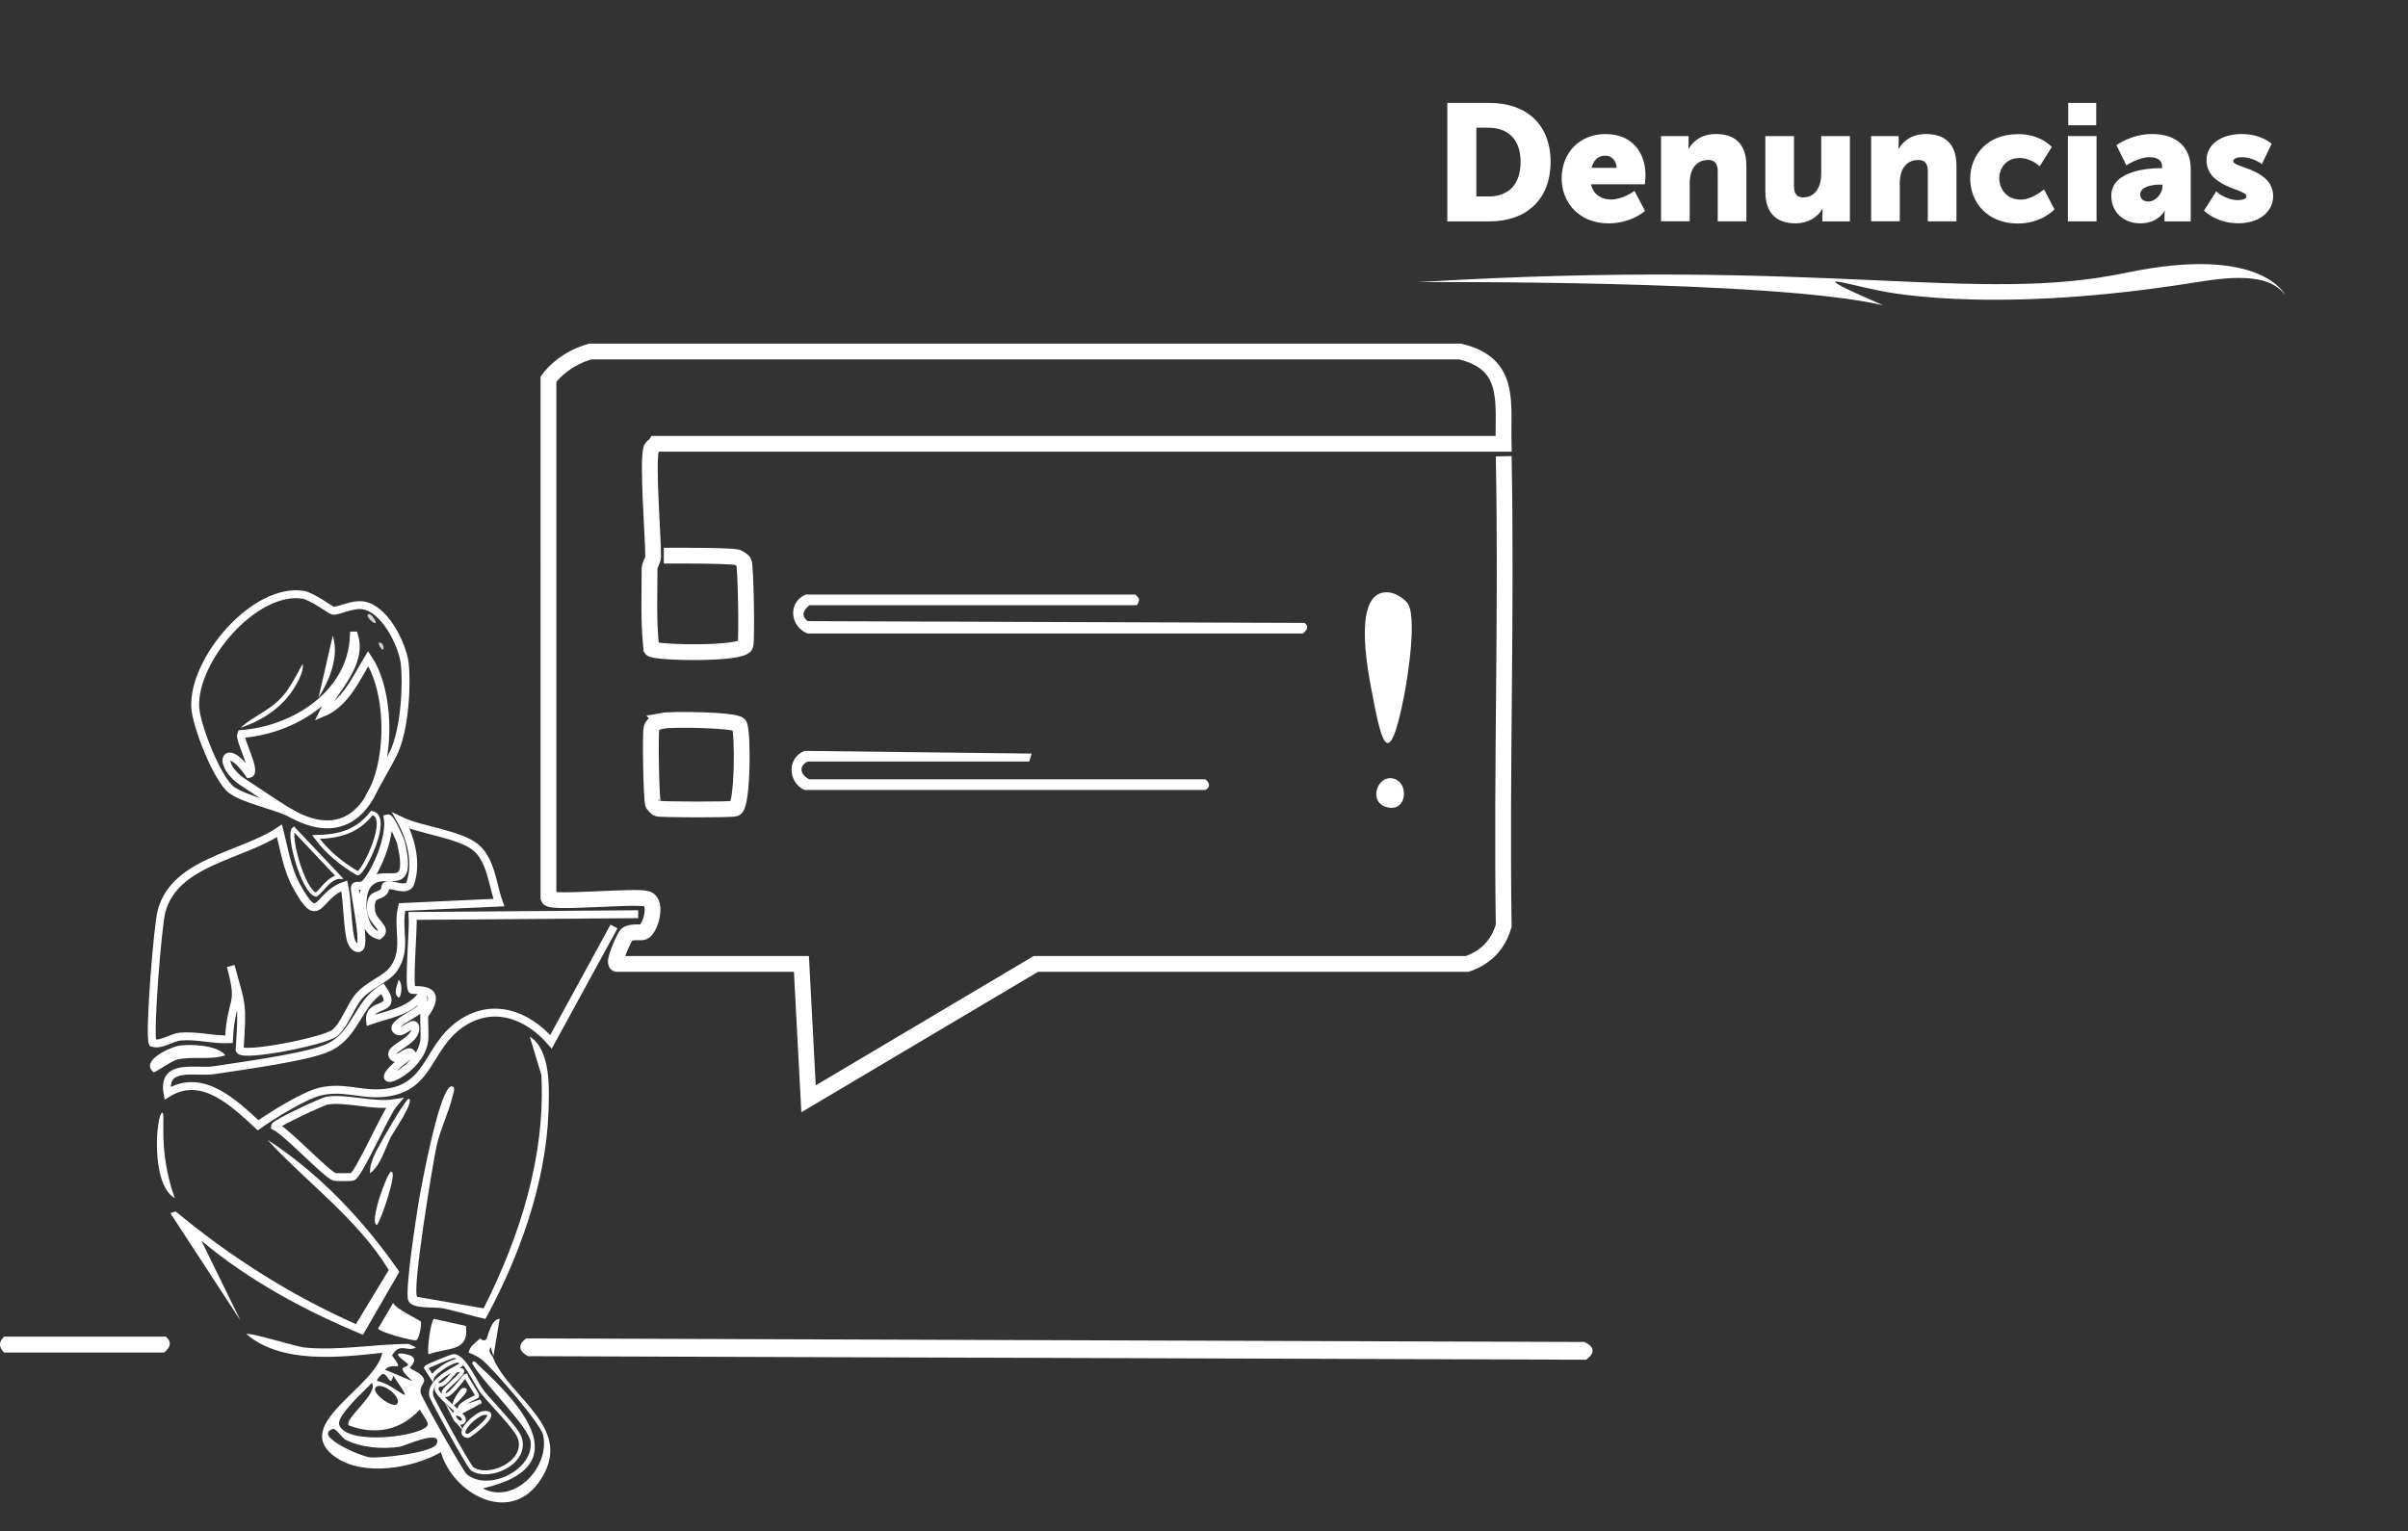 <?xml version="1.0" encoding="UTF-8"?>
<svg id="Capa_2" data-name="Capa 2" xmlns="http://www.w3.org/2000/svg" viewBox="0 0 305 194">
  <rect x="0" y="0" width="305" height="194" fill="#333333" stroke="none"/>
  <defs>
    <style>
      .cls-1 {
        fill: #d1d4c6;
      }

      .cls-2 {
        fill: #fff;
      }

      .cls-3, .cls-4, .cls-5 {
        fill: none;
        stroke: #fff;
        stroke-miterlimit: 10;
      }

      .cls-4 {
        stroke-width: .5px;
      }

      .cls-6 {
        isolation: isolate;
      }

      .cls-5 {
        stroke-width: 2px;
      }
    </style>
  </defs>
  <g>
    <g>
      <path class="cls-2" d="M175.88,75.05c.82.07,1.72.64,2.29,1.23,1.43,1.48.11,9.71-.34,11.96-1.97,9.95-2.89,5.68-4.12-.84-.48-2.57-2.48-12.74,2.17-12.35Z"/>
      <path class="cls-2" d="M176.37,98.62c2.04.35,1.92,3.88-.22,3.73-2.95-.21-1.92-4.1.22-3.73Z"/>
    </g>
    <g>
      <path class="cls-3" d="M46.69,101.16c.62-1.19,2.45-4.33,3.05-5.52,1.68-3.31,1.79-9.52,1.52-11.63-.32-2.43-2.56-6.92-5.28-7.31-1.44-.21-3.11.78-3.82.67-.25-.04-2.67-1.86-3.82-2.02-6.14-.89-13.93,8.26-13.61,14.28.12,2.27,2.79,9.14,4.61,10.46s6.1,2.07,7.87,3.15"/>
      <path class="cls-3" d="M50.81,106.83c1.57,7.04-2.24,2.67-4.27,5.28-1.14,1.47-.77,5.91,1.46,6.41,1.25-.89-.91-1.56-1.01-3.26-.12-1.95.71-1.61,1.46-2.14.47-.33.27-.81.45-.9.73-.35,2.45.8,3.04-.22.91-2.54.17-5.66-1.12-7.98,2.35,1.13,7.28,1.67,9.33,3.26s2.21,4.8,3.04,7.08l-12.26.56c-.7,2.74.71,5.2-1.01,7.76-.98,1.45-3.1,1.96-4.5,3.6-.99,1.16-1.87,3.72-3.04,4.61-1.36,1.05-11.63,3.06-12.03,2.14.38-6.08.32-5.37-1.13-10.63,1.45,5.26.06,3.86-.22,9.28-2.08.08-4.05-.53-6.18-.34-1.07.1-2.44,1.15-3.49.79-.46-1.21.64-14.8,1.12-16.64,1.67-6.36,10.17-7,14.95-10.23.61,2.36.95,4.8,2.14,6.97,2.97,5.45,2.52,1.22,6.07,0,.41,1.82.4,5.76.9,7.08.12.32.54.99,1.01.79.89-.38-.79-7.44-.56-7.76.19-.27.82.14,1.35-.45,1.47-1.65,3.17-5.92,2.81-8.21.35-.09,1.61,2.8,1.69,3.15Z"/>
      <path class="cls-3" d="M80.83,115.83l-28.56.22c.12,1.47-.53,8.52-.11,9.33.13.25,4.44-.65,1.57,3.26-.03,1.02.11,2.48,0,3.26-.63,4.46-8.98,7.08-1.57,1.57-.58-.73-2.01,1.41-2.47.22-.35-.89,2.93-1.75,2.92-3.37,0-1.3-1.5.58-2.14.34-1.64-.64,2.41-2.29,2.81-2.92.2-.31.78-1.65-.11-1.35-1.57,1.83-4.13,2.15-6.3,2.92-.28-2.49,3.76-.93,1.57-4.05-3.16,1.92-3.31,5.73-6.75,7.42-2.56,1.26-11.3,2.4-14.62,2.92-2.19.34-6.56-.98-5.85,2.92,4.38-2.72,8.39,1.22,11.47,4.05,1.65-1.17,5.88-3.82,7.87-4.27,2.85-.65,4.8.31,7.42.22,6.56-.23,5.94-5.7,10.34-8.77,4.03-2.81,8.43-1.25,11.47,2.25l7.98-14.61"/>
      <path class="cls-2" d="M66.66,169.58l134.03.45c1.3.65,1.36,1.37.22,2.25l-134.03-.45c-1.17-.62-1.36-1.44-.22-2.25Z"/>
      <path class="cls-3" d="M41.47,139.44c2.49-.35,5.78.74,8.43.34-1.01,1.15-4.46,9.08-5.28,9.33-.16.05-2.08.05-2.25,0-1-.29-6.02-5.67-7.53-6.41.04-.37,6.04-3.18,6.63-3.26Z"/>
      <path class="cls-2" d="M.53,169.35h20.48c.82.73.54,1.38-.22,2.02H.53c-.7-.65-.72-1.36,0-2.02Z"/>
      <path class="cls-2" d="M67.11,131.35c2.7,1.68,2.46,6.71,2.36,9.56-.33,9.02-3.71,18.36-7.98,26.2-1.81-.39-3.59-.98-5.4-1.35-1.04-.22-4,.18-4.39-1.01-.43-1.31,1.02-10.56,1.35-12.59.25-1.53,2.66-14.65,4.16-14.51.6-.01.18.92.11,1.24-.43,1.93-1.56,4.2-2.02,6.3-.49,2.23-3.12,18.2-2.47,19.12l8.43,1.46c4.58-9.12,7.84-19.22,7.31-29.57l-1.46-4.84Z"/>
      <path class="cls-2" d="M33.83,144.39c6.55,4.19,12.32,10.34,16.75,16.75l-4.61,7.98c-7.3-3.02-14.41-6.85-20.46-11.92l4.95,10.12-8.88-13.61.67-.22c6.94,5.77,14.57,10.61,22.83,14.28l4.16-6.86c-4.01-6.55-10.29-10.97-15.4-16.53Z"/>
      <path class="cls-4" d="M47.1,103.01c2.47.42-1.03,7.54-1.8,7.65-2.06-1.22-3.85-2.67-5.28-4.61,2.94-.06,5.21-.66,7.08-3.04Z"/>
      <path class="cls-4" d="M42.94,111.11c-1.25.05-2.34,1.95-2.92,2.25-1.67-.49-3.6-7.68-2.81-8.32l5.73,6.07Z"/>
      <path class="cls-2" d="M54.97,167.1l4.05.9c.43,3.4-2.38,2.66-4.72,3.6-.27-.22.24-4.3.67-4.5Z"/>
      <path class="cls-2" d="M49.8,165.08c.3.77,3.38,2.18,3.49,2.36.16.28-.2,2.22-.56,2.36-.4.16-4.67-1.03-4.84-1.46l1.91-3.26Z"/>
      <path class="cls-2" d="M22.81,132.47c1.44-.19,4.77-.05,5.73,1.24-2,.65-4.18.06-6.18.56-.63.16-2.77,1.7-2.92,1.57-1.76-1.46,2.21-3.22,3.37-3.37Z"/>
      <path class="cls-2" d="M51.82,139.22c.64.41-1.97,4.19-2.25,4.72-.81,1.55-1.29,3.64-2.7,4.72-.11-1.59,1.18-3.49,1.91-4.84.22-.41,2.75-4.79,3.04-4.61Z"/>
      <path class="cls-2" d="M38.33,84.12c.27,1-1.02,3.08-1.69,3.94-1.56,2.02-3.79,3.35-6.18,4.16,1.68-1.54,3.67-2.15,5.28-3.94,1.06-1.18,1.82-2.78,2.59-4.16Z"/>
      <path class="cls-2" d="M49.57,148.44c.79.11-1.29,6.05-1.8,6.75-1.13-.05,1.31-6.82,1.8-6.75Z"/>
      <path class="cls-2" d="M20.56,140.98c.47-.07-.64,4.63,1.58,10.83-3.14-1.79-2.33-10.72-1.58-10.83Z"/>
      <path class="cls-2" d="M42.15,80.52c.83,2.65-.4,5.65-1.8,7.87l1.8-7.87Z"/>
      <path class="cls-2" d="M50.47,124.15c.57.27.42,2.25,0,2.25-.74-.62-.1-1.53,0-2.25Z"/>
      <path class="cls-1" d="M46.65,77.82c.36-.16,1.12,1.02.9,1.12-.28.09-1.32-.93-.9-1.12Z"/>
      <path class="cls-1" d="M48,81.42c.45-.12.8.76.45.9-.07.03-.6-.69-.45-.9Z"/>
      <path class="cls-3" d="M44.85,80.52c1.11,3.71-2.48,6.71-3.94,9.78,2.87-1.2,4.22-4.39,5.73-6.86,4.52,6.71,2.29,26.01-9.45,19.79-1.42-.75-4.74-3.05-6.3-4.05-3.54-2.26-2.46-5.6.67-1.12,1.04-.21-1.33-4.35-1.01-5.06,6.76-.49,14.03-5.09,14.28-12.48Z"/>
      <path class="cls-2" d="M62.5,172.05c-.04-.09-.1-.17-.18-.27-.04-.05-.08-.1-.11-.15-.19-.25-.33-.55-.05-.94l.34,1.12.79-4.72c-1.14.05-1.52,2.42-1.69,2.59-.39.4-.76-.14-.79-.11-.88.85-1.23.93-1.46,1.8.54.2,1.24.55,1.69.9,1.37,1.09,7.45,8.11,7.76,9.56.88,4.1-3.7,8.84-7.65,6.75,12-2.73,5.01-10.49-.56-15.63-.19-.18-.59-.78-.79-.22,1.42,2.53,7.27,8.1,7.42,10.01.29,3.57-5.42,6.28-8.1,4.05-.46-.38-5.76-9.76-5.85-10.34-.11-.76.49-1.21.45-1.57-.08-.86-1.78-1.41-1.8-1.57-.02-.12,1.44-1.28-.34-1.69-2.7-.62.13,1.09.11,1.24-.06.63-1.87-.11.56,2.14l-3.49-1.46c1.08-1.14,2.63.58.9-1.8.99-1.73,1.88-.39,3.04-1.01l-.9-.45c-4.4,0-8.86.89-13.27.45-.96-.1-7.1-2-7.31-1.69,4.42,3.78,11.77,2.96,17.2,2.36-.79,4.38-11.85,9.18-5.85,13.27,3.55,2.42,9.72,1.36,13.27-.67,1.56,5.29,8.68,9.19,12.48,3.71,4.64-6.69-3.7-10.47-5.85-15.63ZM48.45,174.08c.73-.07.99,1.87,1.35.22,3.32,4.76.37,1.11-2.02.67-.18-.16.62-.89.67-.9ZM47.77,175.65c.88-.37,2.96,1.28,2.59,2.14-.41.95-3.85-1.6-2.59-2.14ZM47.1,175.2c.93,1.34-3.63,4.63-2.92,5.4,3.32,1.27,6.57.65,9-2.02.16.42,1.09,1.54,1.01,1.91-.31,1.46-10.33,2.79-11.24,0-.26-1.22,3.25-4.29,4.16-5.28ZM55.3,182.96c-.48,1.12-7.14,1.82-8.43,1.69-1.14-.11-7.25-2.72-4.72-3.6.38-.13,1.22,1.17,1.57,1.35,2.02,1.03,4.72,1.24,6.97.9.36-.05,5.47-2.34,4.61-.34Z"/>
      <polygon class="cls-2" points="62.5 171.83 62.5 171.83 62.16 170.7 62.5 171.83"/>
      <path class="cls-5" d="M190.46,57.81c.39,19.81-.29,39.67,0,59.48-.7,2.42-2.23,4-4.61,4.84h-54.65l-28.79,17.09-.9-17.09h-23.39c-.56-.21,1.08-3.59,1.24-3.71.61-.47,1.8-.19,2.14-.34.91-.4,1.83-3.74.45-4.19-1.45-.47-12.22.65-12.48-.11V48.05c.75-1.05,2.49-2.71,5.28-3.51h110.19c6.52,1.54,5.38,6.49,5.51,11.69h-107.38c-.12.18-.5.41-.56.56-.57,1.47.24,11.34.22,13.83,0,.15-.45,1.17-.45,1.24-.01,3.44-.16,6.92.22,10.34.39.53,11.49.76,11.92-.45.19-.53.06-10.12-.22-10.57-.09-.14-.68-.53-.79-.56-.96-.25-7.77-.22-9.33-.22"/>
      <path class="cls-2" d="M102.1,75.33h41.69c.57.5.62.67.21,1.35h-41.49c-.71.64-1.13,1.25-.21,2.02l62.95.22c.61.52.25.93-.21,1.35h-62.75c-2.26-.91-2.53-3.99-.21-4.95Z"/>
      <path class="cls-2" d="M101.88,95.14l28.79.34-.31,1.01h-28.07c-1.21.6-.88,1.71.21,2.25h50.16c.57.41.7,1.03,0,1.35h-50.77c-2.1-.98-2.25-4.03,0-4.95Z"/>
      <path class="cls-5" d="M83.87,91.32c1.16-.22,9.32-.14,9.76.52.5.76.47,10.24-.52,10.6-.46.17-9.39.15-9.86,0-.04-.01-.47-.44-.52-.52-.25-.41-.39-9.02-.21-9.65s.84-.85,1.36-.94Z"/>
      <path class="cls-4" d="M65.87,182.28c-.33-1.22-3.73-4.6-4.72-5.85-.87-1.09-2.37-4.68-3.71-4.61-.19,0-3.42,1.28-3.49,1.46l.79,1.24c.18-.69,3.64-3.06,3.71-1.69.02.29-4.33,1.84-3.82,4.05.12.51,4.74,8.92,5.17,9.22,2,1.4,6.95-.64,6.07-3.82ZM57.55,179.58c-.18-.36.34-.72.22-.9-.13-.2-2.47-2.01-2.47-2.7l.11-.56c.9.42,2.01-1.71,2.47-1.8,2.22-.44-1.78,2.29-1.69,2.81.24,1.42,2.6-2.11,2.81-2.14.15.47,1.5,2.44,1.46,2.59-.03.13-2.17.91-2.25,1.57l2.7-.9-2.92,1.57c1.6.55.32,2-.45.45ZM59.24,181.95c-1.71-.28,1.11-2.83,2.02-2.92,2.36-.24-1.79,2.96-2.02,2.92Z"/>
      <path class="cls-2" d="M58.57,175.87c-.22.03-1.64,2.03-1.12,2.25.23-.22,2.78-2.45,1.12-2.25Z"/>
    </g>
  </g>
  <g id="Grupo_161" data-name="Grupo 161">
    <g id="Capacitaciones" class="cls-6">
      <g class="cls-6">
        <path class="cls-2" d="M183.32,13.04h5.33c4.72,0,7.75,2.75,7.75,7.47s-3.02,7.54-7.75,7.54h-5.33v-15.01ZM188.51,24.9c2.54,0,4.09-1.51,4.09-4.39s-1.62-4.33-4.09-4.33h-1.51v8.71h1.51Z"/>
        <path class="cls-2" d="M203.42,16.99c3.19,0,5,2.22,5,5.23,0,.36-.08,1.13-.08,1.13h-6.82c.27,1.32,1.37,1.93,2.52,1.93,1.55,0,2.98-1.09,2.98-1.09l1.34,2.54s-1.74,1.57-4.62,1.57c-3.86,0-5.94-2.79-5.94-5.67,0-3.17,2.14-5.65,5.63-5.65ZM204.76,21.27c0-.82-.57-1.55-1.43-1.55-1.05,0-1.55.76-1.74,1.55h3.17Z"/>
        <path class="cls-2" d="M210.39,17.24h3.49v.94c0,.36-.04.67-.04.67h.04c.5-.84,1.53-1.87,3.44-1.87,2.18,0,3.88,1.01,3.88,4.05v7.01h-3.63v-6.34c0-1.01-.4-1.43-1.2-1.43-1.13,0-1.83.63-2.14,1.55-.15.42-.21.9-.21,1.43v4.79h-3.63v-10.81Z"/>
        <path class="cls-2" d="M223.6,17.24h3.63v6.34c0,1.01.4,1.43,1.16,1.43,1.55,0,2.29-1.36,2.29-2.98v-4.79h3.63v10.81h-3.49v-.95c0-.36.04-.67.04-.67h-.04c-.59,1.16-1.93,1.87-3.38,1.87-2.14,0-3.84-1.01-3.84-4.05v-7.01Z"/>
        <path class="cls-2" d="M237,17.24h3.49v.94c0,.36-.04.67-.04.67h.04c.5-.84,1.53-1.87,3.44-1.87,2.18,0,3.88,1.01,3.88,4.05v7.01h-3.63v-6.34c0-1.01-.4-1.43-1.2-1.43-1.13,0-1.83.63-2.14,1.55-.15.42-.21.9-.21,1.43v4.79h-3.63v-10.81Z"/>
        <path class="cls-2" d="M255.58,16.99c2.94,0,4.3,1.64,4.3,1.64l-1.53,2.44s-1.05-1.05-2.54-1.05c-1.72,0-2.58,1.3-2.58,2.58s.88,2.69,2.71,2.69c1.51,0,2.96-1.3,2.96-1.3l1.32,2.54s-1.62,1.79-4.64,1.79c-3.86,0-6.03-2.69-6.03-5.67s2.14-5.65,6.03-5.65Z"/>
        <path class="cls-2" d="M261.92,17.24h3.63v10.81h-3.63v-10.81ZM261.96,13.04h3.55v2.83h-3.55v-2.83Z"/>
        <path class="cls-2" d="M273.7,21.31h.15v-.19c0-.9-.69-1.2-1.6-1.2-1.36,0-2.92,1.03-2.92,1.03l-1.26-2.56s1.87-1.41,4.54-1.41c3.04,0,4.87,1.66,4.87,4.41v6.66h-3.32v-.65c0-.36.04-.67.04-.67h-.04s-.8,1.57-3.07,1.57c-2.02,0-3.67-1.34-3.67-3.49,0-3.15,4.6-3.51,6.28-3.51ZM272.11,25.53c.95,0,1.79-1.03,1.79-1.91v-.23h-.34c-1.16,0-2.48.34-2.48,1.24,0,.5.32.9,1.03.9Z"/>
        <path class="cls-2" d="M280.72,24.27s1.2,1.09,2.75,1.09c.54,0,1.07-.15,1.07-.5,0-.95-5.06-1.05-5.06-4.58,0-2.04,1.95-3.3,4.45-3.3s3.8,1.24,3.8,1.24l-1.24,2.58s-1.05-.88-2.56-.88c-.54,0-1.07.15-1.07.52,0,.82,5.06.94,5.06,4.43,0,1.85-1.64,3.42-4.43,3.42s-4.33-1.6-4.33-1.6l1.55-2.44Z"/>
      </g>
    </g>
    <path id="Trazado_634" data-name="Trazado 634" class="cls-2" d="M179.58,35.75c52.06-3.17,70.5,2.84,89.72-1.19,17.18-3.6,20.14,2.82,20.14,2.82-2.41-3.3-8.62-2.02-12.92-1.36-25.62,3.92-38.73.75-38.73.75-3.93-.75-10.05-2.79.72,1.91-13.85-3.28-58.94-2.93-58.94-2.93Z"/>
  </g>
</svg>